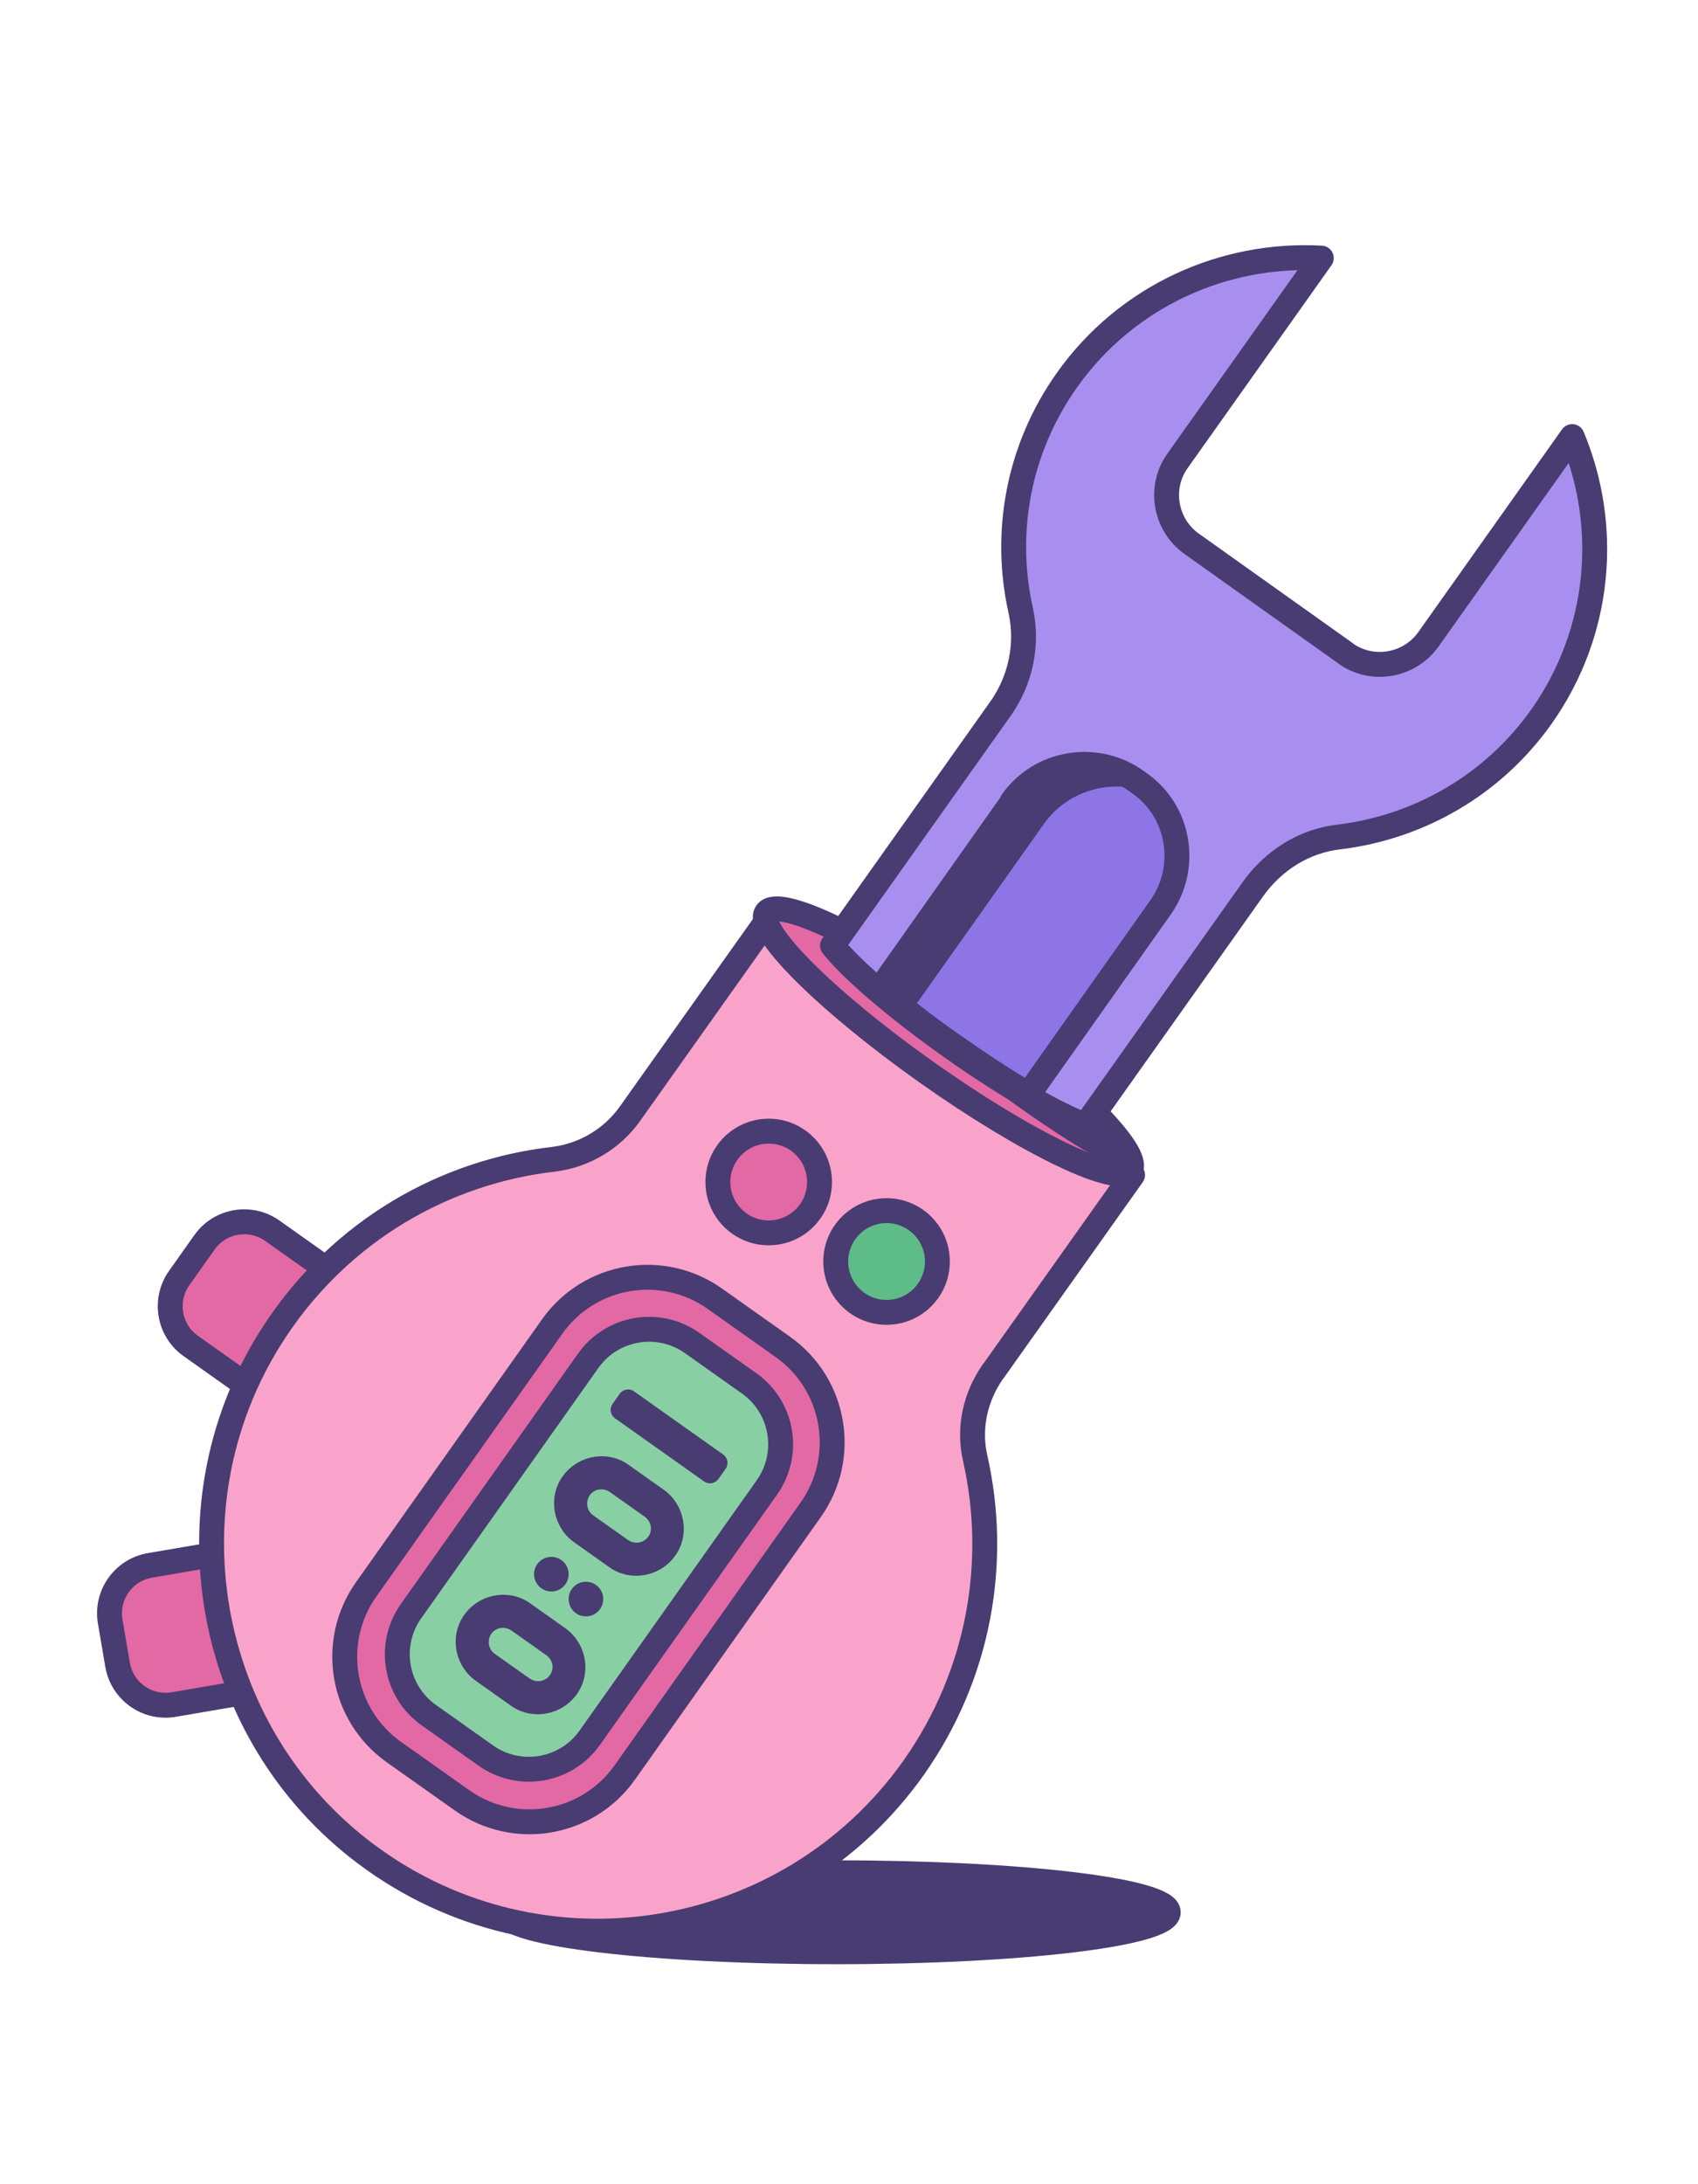 <?xml version="1.0" encoding="utf-8"?>
<svg xmlns="http://www.w3.org/2000/svg" width="70" height="90" viewBox="0 0 70 90" fill="none">
<path d="M34.476 80.422C42.035 80.422 48.162 79.694 48.162 78.795C48.162 77.896 42.035 77.168 34.476 77.168C26.918 77.168 20.791 77.896 20.791 78.795C20.791 79.694 26.918 80.422 34.476 80.422Z" fill="#483C72" stroke="#483C72" stroke-width="1.026" stroke-linejoin="round"/>
<path d="M4.543 66.817L4.847 68.597C5.034 69.689 6.071 70.423 7.163 70.236L11.667 69.466C12.759 69.279 13.493 68.243 13.306 67.151L13.002 65.371C12.815 64.279 11.779 63.545 10.687 63.732L6.183 64.502C5.09 64.688 4.356 65.725 4.543 66.817Z" fill="#E269A4" stroke="#483C72" stroke-width="1.026" stroke-linejoin="round"/>
<path d="M8.429 51.191L7.386 52.664C6.746 53.569 6.96 54.821 7.864 55.461L11.593 58.101C12.498 58.741 13.749 58.527 14.39 57.623L15.433 56.15C16.073 55.245 15.859 53.993 14.955 53.353L11.226 50.713C10.322 50.072 9.07 50.286 8.429 51.191Z" fill="#E269A4" stroke="#483C72" stroke-width="1.026" stroke-linejoin="round"/>
<path d="M40.962 56.483L46.69 48.415L31.712 37.805L25.983 45.874C25.248 46.921 24.089 47.612 22.819 47.768C18.338 48.281 14.103 50.688 11.384 54.767C6.703 61.788 8.353 71.373 15.106 76.41C22.306 81.782 32.492 80.132 37.663 72.844C40.382 68.988 41.163 64.352 40.204 60.094C39.914 58.846 40.204 57.553 40.94 56.506L40.962 56.483Z" fill="#FAA3CA" stroke="#483C72" stroke-width="1.026" stroke-linejoin="round"/>
<path d="M22.761 54.663L15.097 65.487C13.56 67.657 14.074 70.662 16.244 72.199L19.046 74.182C21.216 75.719 24.221 75.205 25.757 73.035L33.421 62.211C34.957 60.041 34.444 57.036 32.273 55.5L29.472 53.516C27.302 51.98 24.297 52.493 22.761 54.663Z" fill="#E269A4" stroke="#483C72" stroke-width="1.026" stroke-linejoin="round"/>
<path d="M24.248 56.072L16.945 66.387C15.963 67.773 16.292 69.693 17.678 70.674L20.025 72.336C21.411 73.318 23.331 72.99 24.313 71.603L31.616 61.289C32.597 59.902 32.269 57.983 30.883 57.001L28.536 55.34C27.149 54.358 25.23 54.686 24.248 56.072Z" fill="#88D0A3" stroke="#483C72" stroke-width="1.026" stroke-linejoin="round"/>
<path d="M23.777 69.812C23.153 70.682 21.927 70.905 21.058 70.281L19.609 69.255C18.74 68.631 18.517 67.405 19.141 66.536C19.765 65.667 20.991 65.444 21.86 66.068L23.309 67.093C24.178 67.717 24.401 68.943 23.777 69.812ZM20.255 67.316C20.077 67.584 20.122 67.94 20.389 68.141L21.838 69.166C22.105 69.344 22.462 69.3 22.663 69.033C22.863 68.765 22.796 68.408 22.529 68.208L21.08 67.183C20.812 67.004 20.456 67.049 20.255 67.316Z" fill="#483C72"/>
<path d="M27.834 64.106C27.209 64.975 25.984 65.198 25.114 64.574L23.666 63.549C22.796 62.925 22.573 61.699 23.197 60.83C23.822 59.96 25.047 59.737 25.917 60.362L27.366 61.387C28.235 62.011 28.458 63.237 27.834 64.106ZM24.312 61.61C24.134 61.877 24.178 62.234 24.446 62.434L25.895 63.46C26.162 63.638 26.518 63.594 26.719 63.326C26.92 63.059 26.853 62.702 26.585 62.501L25.137 61.476C24.869 61.298 24.512 61.342 24.312 61.61Z" fill="#483C72"/>
<path d="M25.547 57.432L25.251 57.85C25.116 58.041 25.161 58.306 25.352 58.441L29.026 61.043C29.217 61.178 29.482 61.133 29.617 60.942L29.913 60.523C30.048 60.332 30.003 60.068 29.812 59.933L26.137 57.331C25.946 57.196 25.682 57.241 25.547 57.432Z" fill="#483C72"/>
<path d="M22.729 65.578C23.123 65.578 23.443 65.258 23.443 64.864C23.443 64.47 23.123 64.151 22.729 64.151C22.335 64.151 22.016 64.47 22.016 64.864C22.016 65.258 22.335 65.578 22.729 65.578Z" fill="#483C72"/>
<path d="M24.155 66.603C24.549 66.603 24.868 66.283 24.868 65.889C24.868 65.496 24.549 65.176 24.155 65.176C23.761 65.176 23.442 65.496 23.442 65.889C23.442 66.283 23.761 66.603 24.155 66.603Z" fill="#483C72"/>
<path d="M46.593 48.214C47.091 47.511 44.139 44.565 40 41.634C35.861 38.703 32.102 36.898 31.604 37.601C31.106 38.304 34.057 41.25 38.197 44.181C42.336 47.112 46.095 48.917 46.593 48.214Z" fill="#E269A4" stroke="#483C72" stroke-width="1.026" stroke-linejoin="round"/>
<path d="M55.451 26.906L49.12 22.403C48.028 21.623 47.761 20.085 48.541 18.993L54.47 10.635C50.48 10.412 46.468 12.172 43.994 15.65C41.965 18.503 41.364 21.957 42.077 25.145C42.389 26.549 42.077 28.043 41.23 29.224L34.32 38.964C35.078 39.923 36.906 41.505 39.202 43.132C41.498 44.76 43.615 45.963 44.752 46.364L51.661 36.624C52.508 35.443 53.779 34.64 55.228 34.484C58.459 34.083 61.513 32.389 63.541 29.536C66.016 26.037 66.35 21.668 64.812 17.99L58.883 26.349C58.103 27.441 56.565 27.708 55.473 26.928L55.451 26.906Z" fill="#A88FEF" stroke="#483C72" stroke-width="1.026" stroke-linejoin="round"/>
<path d="M41.742 33.035L36.303 40.725C36.303 40.725 36.303 40.747 36.303 40.769C37.128 41.483 38.131 42.263 39.245 43.043C40.36 43.823 41.43 44.536 42.366 45.071C42.366 45.071 42.388 45.071 42.41 45.071L47.849 37.381C49.008 35.732 48.629 33.436 46.98 32.277L46.824 32.166C45.174 31.007 42.879 31.386 41.719 33.035H41.742Z" fill="#8D75E6" stroke="#483C72" stroke-width="1.026" stroke-linejoin="round"/>
<path d="M41.742 33.035L36.303 40.725C36.303 40.725 36.303 40.747 36.303 40.77C36.682 41.082 37.083 41.416 37.507 41.75L43.035 33.949C44.06 32.5 45.977 32.032 47.537 32.723C47.381 32.567 47.203 32.411 47.002 32.255L46.846 32.144C45.197 30.985 42.901 31.364 41.742 33.013V33.035Z" fill="#483C72"/>
<path d="M39.089 43.421C39.089 43.421 43.948 47.344 46.69 48.414C46.69 48.414 46.177 46.408 45.464 46.096C44.751 45.784 44.416 46.341 44.416 46.341L39.089 43.444V43.421Z" fill="#483C72"/>
<path d="M31.69 50.8C32.847 50.8 33.785 49.862 33.785 48.705C33.785 47.548 32.847 46.609 31.69 46.609C30.533 46.609 29.595 47.548 29.595 48.705C29.595 49.862 30.533 50.8 31.69 50.8Z" fill="#E269A4" stroke="#483C72" stroke-width="1.026" stroke-linejoin="round"/>
<path d="M36.548 54.076C37.706 54.076 38.644 53.138 38.644 51.98C38.644 50.823 37.706 49.885 36.548 49.885C35.391 49.885 34.453 50.823 34.453 51.98C34.453 53.138 35.391 54.076 36.548 54.076Z" fill="#5EBC89" stroke="#483C72" stroke-width="1.026" stroke-linejoin="round"/>
</svg>